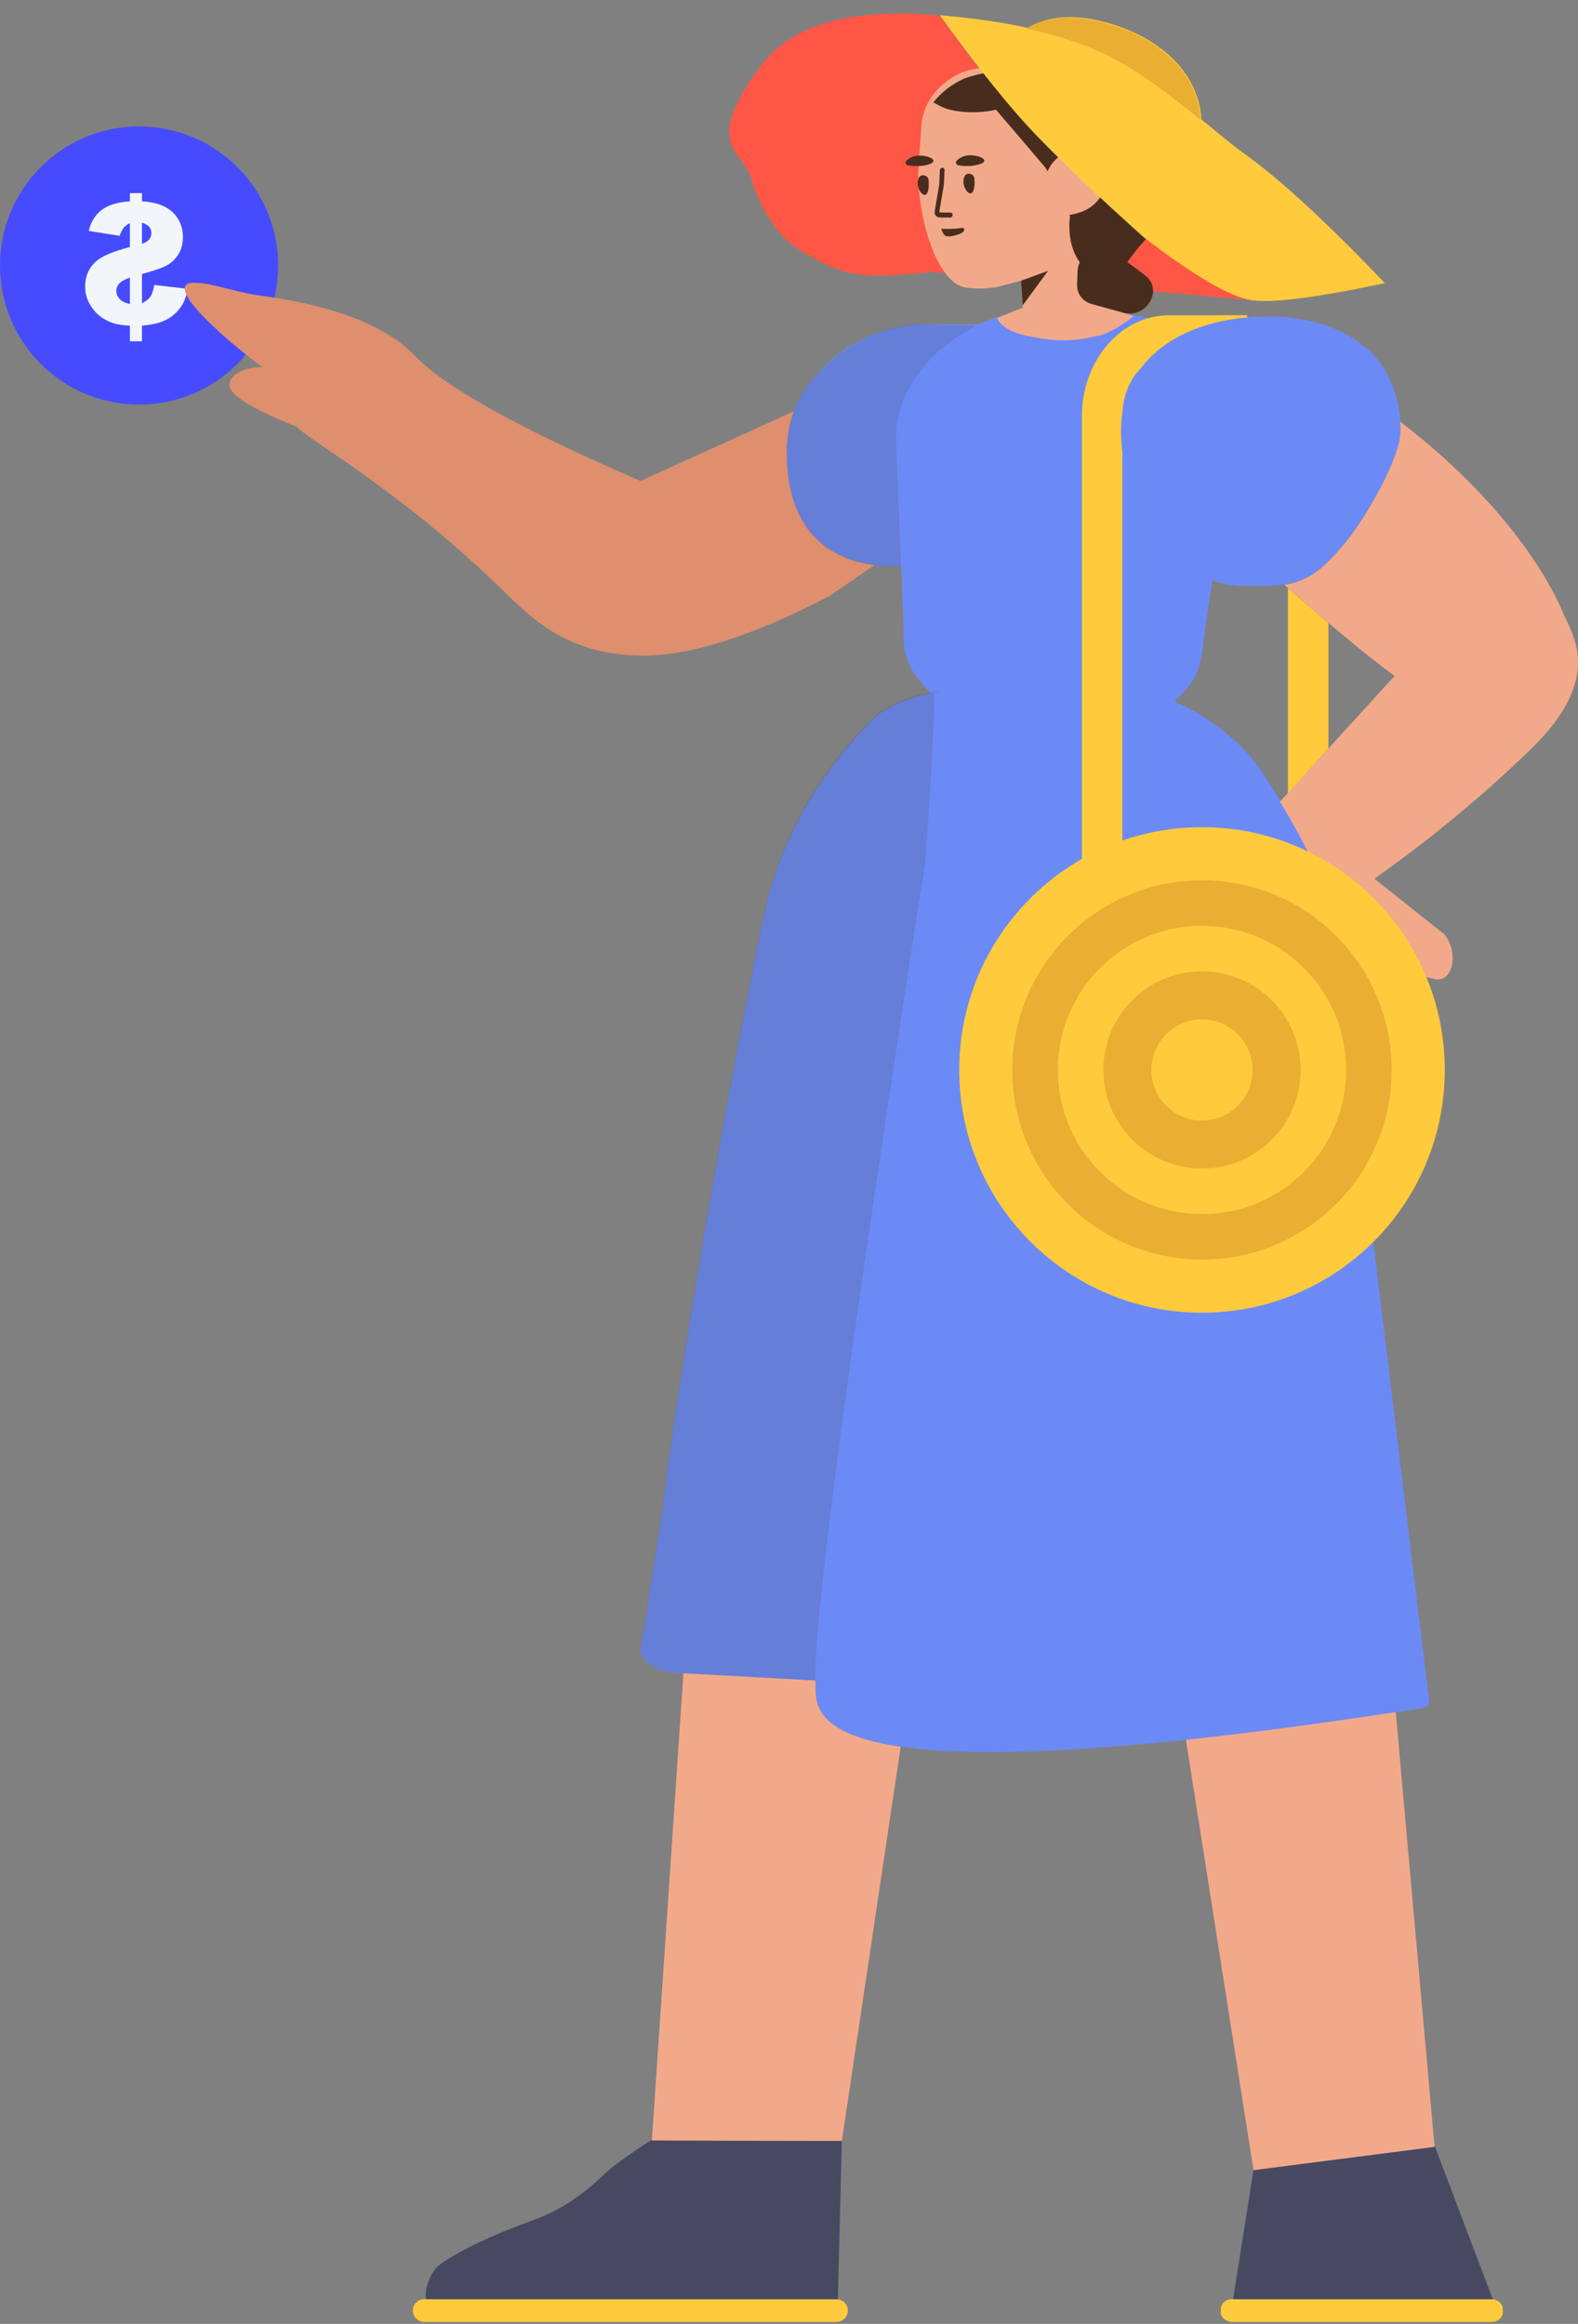 <?xml version="1.0" encoding="UTF-8"?> <svg xmlns="http://www.w3.org/2000/svg" width="220" height="324" viewBox="0 0 220 324" fill="none"><rect x="0" y="0" width="220" height="324" fill="#808080" stroke="none"/> <g clip-path="url(#clip0)"> <path d="M19.391 56.41C8.682 56.41 0 47.728 0 37.019C0 26.31 8.682 17.628 19.391 17.628C30.101 17.628 38.782 26.31 38.782 37.019C38.782 47.728 30.101 56.41 19.391 56.41Z" fill="#474BFF"></path> <path d="M12.378 32.198L16.668 32.878C16.884 32.332 17.078 31.954 17.251 31.742C17.424 31.531 17.71 31.317 18.11 31.102V34.435C15.773 35.058 14.211 35.716 13.427 36.408C12.389 37.338 11.87 38.519 11.87 39.949C11.87 40.787 12.057 41.556 12.43 42.255C12.803 42.955 13.279 43.54 13.86 44.009C14.44 44.478 15.057 44.818 15.711 45.029C16.365 45.241 17.164 45.366 18.11 45.404V47.584H19.794V45.404C20.924 45.304 21.841 45.122 22.545 44.856C23.248 44.591 23.856 44.224 24.367 43.755C24.879 43.286 25.273 42.78 25.549 42.238C25.826 41.696 26.034 41.041 26.172 40.272L21.513 39.73C21.374 40.491 21.188 41.041 20.953 41.379C20.719 41.717 20.332 42.017 19.794 42.279V38.207C21.347 37.776 22.449 37.404 23.099 37.088C23.748 36.773 24.311 36.267 24.788 35.572C25.265 34.876 25.503 34.028 25.503 33.028C25.503 31.66 25.025 30.516 24.067 29.597C23.11 28.678 21.686 28.169 19.794 28.069V26.927H18.11V28.069C16.388 28.176 15.071 28.584 14.16 29.291C13.248 29.999 12.654 30.968 12.378 32.198ZM19.794 31.044C20.286 31.206 20.628 31.406 20.821 31.644C21.013 31.883 21.109 32.163 21.109 32.486C21.109 32.825 21.011 33.119 20.815 33.368C20.619 33.618 20.279 33.828 19.794 33.997V31.044ZM18.11 42.394C17.456 42.248 16.978 42.008 16.674 41.673C16.37 41.339 16.218 40.964 16.218 40.548C16.218 40.187 16.347 39.855 16.605 39.551C16.863 39.247 17.364 38.965 18.11 38.703V42.394Z" fill="#F2F6FB"></path> </g> <path d="M207.926 323.728C208.808 323.728 209.513 323.118 209.513 322.385V321.897C209.513 321.165 208.772 320.555 207.926 320.555H171.788C170.907 320.555 170.202 321.165 170.202 321.897V322.385C170.202 323.118 170.942 323.728 171.788 323.728H207.926ZM116.612 320.555H59.144C58.268 320.555 57.558 321.265 57.558 322.141C57.558 323.017 58.268 323.728 59.144 323.728H116.612C117.488 323.728 118.199 323.017 118.199 322.141C118.199 321.265 117.488 320.555 116.612 320.555Z" fill="#FFCB3D"></path> <path d="M59.395 320.554H116.456C116.579 320.554 116.699 320.568 116.814 320.594L117.368 298.494L90.712 298.417C87.454 300.546 85.335 302.084 84.355 303.031C82.884 304.451 81.31 305.764 79.597 306.897C75.46 309.611 73.309 309.573 67.016 312.531C65.31 313.312 63.673 314.201 62.069 315.195C60.464 316.19 59.916 317.309 59.463 318.993C59.388 319.274 59.383 319.556 59.343 319.802C59.338 320.117 59.357 320.361 59.395 320.554ZM171.911 320.554H207.77C207.893 320.554 208.013 320.566 208.13 320.591L200.004 299.148L174.761 302.568L171.911 320.554Z" fill="#474961"></path> <path d="M173.902 41.763C170.85 40.969 166.024 38.013 159.422 32.894C153.325 27.591 148.404 23.004 144.659 19.132C140.914 15.261 136.367 9.614 131.019 2.193C131.062 2.196 131.106 2.2 131.149 2.204C130.581 2.138 130.011 2.085 129.438 2.045C118.069 1.236 110.292 3.601 106.106 9.139L106.105 9.138C97.778 20.286 103.509 20.895 104.637 24.653C106.273 30.103 109.115 33.834 113.162 35.848C115.315 37.176 117.536 37.981 119.827 38.263C122.119 38.546 125.475 38.429 129.898 37.912L173.916 41.789L173.902 41.763Z" fill="#FF5645"></path> <path d="M129.829 96.655C127.232 97.156 124.227 98.127 121.953 100.006C121.606 100.375 121.013 100.972 120.284 101.737C109.11 113.822 106.874 125.215 105.72 131.249C102.962 145.321 97.863 171.195 93.048 204.782C92.944 205.805 92.748 207.341 92.511 209.174C92.112 212.193 91.748 214.569 90.963 219.483C90.511 222.399 89.971 225.855 89.333 229.771C89.072 231.418 91.458 233.082 94.038 233.223L113.684 234.373C113.673 235.661 113.732 236.578 113.86 237.122C115.745 246.283 143.757 246.651 197.897 238.226C199.037 238.009 199.48 237.583 199.224 236.948L185.852 127.058C184.134 121.557 181.004 115.346 176.459 108.426C173.781 104.038 169.318 100.348 163.701 97.768C164.454 97.115 165.039 96.455 165.564 95.858C167.177 94.038 167.631 91.453 167.758 89.696C167.813 89.311 167.832 88.96 167.887 88.575L169.006 80.902C170.526 81.434 172.157 81.725 173.887 81.725C180.671 81.725 182.944 81.31 187.674 75.488C190.386 72.15 195.256 63.885 195.256 60.002C195.256 49.344 187.241 44.11 176.568 44.11C172.665 44.11 168.905 44.81 165.705 46.22C161.655 44.254 156.113 43.423 150.004 43.139L147.997 43.034C143.67 42.836 139.694 43.687 136.297 45.275C134.312 45.226 131.924 45.202 129.133 45.202C119.203 45.202 109.508 53.218 109.508 63.148C109.508 73.079 114.749 78.947 124.679 78.947C124.998 78.947 125.315 78.921 125.629 78.87L125.962 86.906C125.977 87.295 125.994 87.649 125.974 88.035C125.913 89.866 126.182 92.136 127.599 94.079C128.184 94.876 128.854 95.769 129.829 96.655Z" fill="#6C8AF6"></path> <path d="M149.553 31.344L149.453 31.123C149.49 31.09 149.491 31.054 149.491 31.054C149.578 30.741 149.91 30.476 150.229 30.457C150.872 30.315 151.841 30.012 152.693 29.245C153.881 28.142 154.647 26.311 154.18 24.451C153.744 22.663 152.13 21.131 150.438 21.077C149.485 21.063 148.687 21.48 148.578 21.545C148.576 21.58 148.541 21.578 148.541 21.578C147.811 22.034 146.888 21.456 146.967 20.613L147.792 11.618C147.821 11.055 147.424 10.54 146.863 10.475C145.844 10.386 144.865 10.194 143.857 9.894C142.773 9.696 142.004 9.55 141.759 9.502C140.047 9.165 136.943 9.108 134.138 10.091C132.947 10.593 131.778 11.344 130.768 12.421C130.507 12.689 130.244 12.993 129.977 13.368C129.901 13.47 129.825 13.572 129.747 13.709C128.98 14.869 128.521 16.222 128.447 17.63L128.011 23.927C128.013 24.562 127.98 25.196 128.053 25.835C128.697 33.742 131.537 39.505 134.439 40.045C134.788 40.134 136.68 40.409 138.959 40.035C139.174 39.975 138.994 40.036 142.074 39.209C142.169 39.184 142.263 39.159 142.355 39.134L142.592 42.913C141.498 43.311 140.296 43.799 138.985 44.378C139.645 45.61 141.21 46.461 143.68 46.93C147.385 47.634 149.87 47.634 153.281 46.767C154.597 46.433 156.19 45.535 158.059 44.074C156.176 43.401 154.512 42.867 153.069 42.47L152.652 35.421L152.816 32.959L152.603 30.97L149.553 31.344ZM36.597 51.199C33.92 51.105 31.355 52.554 32.17 54.209C32.84 55.567 35.908 57.327 41.375 59.489C41.486 59.604 41.612 59.723 41.756 59.846C44.468 62.18 56.581 69.095 70.199 82.377C74.377 86.451 79.247 91.241 89.289 91.405C95.984 91.515 104.763 88.752 115.627 83.118L121.903 78.791C113.889 77.713 109.684 72.078 109.684 63.182C109.684 61.152 110.02 59.2 110.641 57.38L89.309 67.053C72.521 59.817 62.032 54.001 57.844 49.607C51.562 43.016 38.774 41.607 35.7 41.133C32.55 40.649 29.541 39.43 27.027 39.43C22.593 39.43 30.658 46.814 36.597 51.199ZM165.337 242.559L174.76 302.568L200.005 299.323L194.59 238.7C183.749 240.354 173.998 241.641 165.337 242.559ZM125.57 243.531C118.428 242.487 114.524 240.351 113.86 237.122C113.729 236.567 113.67 235.625 113.684 234.296L95.279 233.295L90.885 298.425L117.368 298.494L125.57 243.531ZM178.442 111.779C181.878 117.399 184.317 122.519 185.759 127.138L186.405 132.449C190.162 133.763 194.71 135.178 199.948 136.489C202.487 137.117 203.466 133.055 201.424 130.309L191.616 122.511C199.605 116.858 206.922 110.79 213.565 104.307C223.66 94.456 219.164 88.429 217.965 85.549C216.07 80.956 210.022 70.179 195.215 58.781C195.241 59.191 195.254 59.609 195.254 60.035C195.254 63.919 190.383 72.184 187.671 75.522C185.565 78.114 183.946 79.634 182.2 80.523C181.223 81.034 180.21 81.344 179.052 81.53C184.75 86.479 190.342 91.302 194.43 94.233L178.442 111.779Z" fill="#F2A98A"></path> <path d="M179.565 81.995V110.585L185.206 104.336V86.852C183.379 85.299 181.48 83.657 179.565 81.995ZM150.834 119.753C140.619 125.579 133.732 136.572 133.732 149.174C133.732 167.867 148.885 183.02 167.578 183.02C186.27 183.02 201.424 167.867 201.424 149.174C201.424 130.481 186.27 115.328 167.578 115.328C163.689 115.328 159.953 115.984 156.475 117.191V63.056C156.354 62.052 156.293 61.042 156.293 60.036C156.293 59.142 156.36 58.286 156.49 57.468C156.623 54.955 157.607 52.787 159.036 51.365C162.187 47.137 167.724 44.78 173.887 44.257V43.947H163.038C156.171 43.947 150.834 50.364 150.834 58.05V119.753Z" fill="#FFCB3D"></path> <path opacity="0.177" d="M125.631 78.902L124.938 62.146C124.826 60.236 125.035 58.272 125.694 56.473C127.359 51.876 131.08 47.858 136.096 45.453C133.356 45.364 130.87 45.28 128.638 45.202C124.238 45.048 118.508 47.559 114.34 51.675C110.98 54.992 109.684 59.051 109.684 63.183C109.684 73.113 114.736 78.981 124.667 78.981C124.99 78.981 125.312 78.955 125.631 78.902Z" fill="#444444"></path> <path d="M142.587 42.569L146.12 37.758L142.345 39.142L142.587 42.569Z" fill="#482D1F"></path> <path d="M129.465 25.137C129.443 24.738 129.099 24.419 128.671 24.436C128.386 24.447 128.132 24.59 128.009 25.027C127.649 26.106 128.662 27.631 129.182 27.045C129.517 26.633 129.515 25.701 129.465 25.137ZM135.845 24.921C135.824 24.523 135.479 24.203 135.052 24.22C134.766 24.231 134.512 24.374 134.389 24.812C134.03 25.891 135.043 27.415 135.562 26.829C135.898 26.417 135.896 25.485 135.845 24.921Z" fill="#482D1F"></path> <path d="M133.448 32.729C133.694 32.656 134.292 32.475 134.409 32.122C134.412 32.059 134.45 31.962 134.418 31.9C134.287 31.683 133.864 31.826 133.236 31.881C132.121 31.955 131.22 31.894 131.22 31.894C131.22 31.894 131.44 32.52 131.607 32.704C131.936 33.199 133.062 32.839 133.448 32.729Z" fill="#482D1F"></path> <path d="M126.608 23.053C127.328 23.161 128.447 23.254 129.435 22.941C131.082 22.43 129.518 21.635 128.032 21.694C127.307 21.723 126.752 22.053 126.416 22.341C126.119 22.558 126.248 22.998 126.608 23.053ZM133.629 23.049C134.349 23.158 135.468 23.251 136.53 22.901C138.175 22.424 136.612 21.595 135.126 21.654C134.365 21.684 133.811 22.014 133.475 22.302C133.14 22.555 133.269 22.995 133.629 23.049ZM161.853 19.921C161.949 18.14 161.685 15.994 160.335 14.107C159.468 12.895 158.372 12.231 157.891 11.951C155.276 10.48 153.091 11.043 147.631 10.643C147.201 10.605 146.485 10.529 145.551 10.45C145.157 10.412 144.835 10.374 144.513 10.337C143.406 10.188 142.62 10.077 142.37 10.04C140.622 9.782 137.433 9.853 134.516 10.923C133.274 11.461 132.046 12.239 130.971 13.328C130.693 13.601 130.412 13.907 130.125 14.282C130.747 14.598 131.465 15.052 132.314 15.267C134.967 15.913 137.379 15.628 138.856 15.299C141.178 18.004 143.466 20.675 145.752 23.38C145.845 23.531 145.942 23.694 146.041 23.868L146.464 23.112C146.464 23.112 147.141 22.018 148.478 21.241C148.592 21.174 149.427 20.735 150.406 20.711C152.143 20.694 153.75 22.12 154.136 23.843C154.588 25.635 153.736 27.449 152.48 28.536C151.224 29.624 149.721 29.849 149.242 29.947L149.078 29.93C149.112 30.003 149.145 30.074 149.179 30.146C149.078 30.825 148.721 34.032 150.537 36.577C150.351 36.951 150.241 37.364 150.23 37.796L150.167 39.687C150.124 40.958 150.93 42.032 152.2 42.389L156.609 43.602C159.75 44.459 162.204 40.53 159.783 38.512C158.846 37.756 157.955 37.101 157.179 36.56C157.732 35.719 158.548 34.653 159.748 33.32C163.769 28.857 161.87 19.899 161.87 19.899L161.853 19.921Z" fill="#482D1F"></path> <path d="M130.941 25.787L130.946 25.741L130.942 25.764L130.941 25.787ZM130.311 29.476C130.238 29.873 130.509 30.245 130.877 30.294C130.918 30.299 130.956 30.303 130.993 30.306C131.221 30.328 131.435 30.334 131.831 30.332C131.892 30.332 132.125 30.331 132.128 30.331C132.256 30.33 132.362 30.33 132.471 30.33C132.65 30.331 132.806 30.175 132.82 29.983C132.833 29.792 132.699 29.636 132.521 29.636C132.41 29.636 132.304 29.636 132.174 29.637C132.171 29.637 131.939 29.638 131.878 29.638C131.5 29.639 131.302 29.634 131.099 29.615C131.066 29.612 131.034 29.608 131.001 29.604C130.976 29.601 130.948 29.562 130.949 29.556L131.585 25.815L131.59 25.769L131.686 23.721C131.695 23.529 131.557 23.378 131.378 23.383C131.199 23.388 131.046 23.547 131.037 23.739L130.942 25.764L130.311 29.476Z" fill="#482D1F"></path> <path opacity="0.2" d="M36.614 51.199C33.937 51.105 31.372 52.554 32.187 54.209C32.857 55.567 35.925 57.327 41.392 59.489C41.503 59.604 41.629 59.723 41.773 59.846C44.485 62.18 56.598 69.095 70.216 82.377C74.394 86.451 79.263 91.241 89.306 91.405C96.001 91.515 104.78 88.752 115.644 83.118L121.92 78.791C113.906 77.713 109.701 72.078 109.701 63.182C109.701 61.154 110.036 59.204 110.655 57.386L89.326 67.053C72.537 59.817 62.049 54.001 57.861 49.607C51.579 43.016 38.791 41.607 35.716 41.133C32.567 40.649 29.557 39.43 27.044 39.43C22.61 39.43 30.675 46.814 36.614 51.199Z" fill="#8C2A00"></path> <path d="M167.498 16.648C167.076 9.697 161.103 4.864 153.713 2.999C149.575 1.954 146.093 2.246 143.267 3.874C139.654 3.098 135.573 2.513 131.026 2.119C136.374 9.54 140.921 15.187 144.666 19.058C148.411 22.93 153.338 27.602 159.448 33.075C166.611 38.562 171.674 41.495 174.636 41.874C177.597 42.253 183.744 41.454 193.077 39.476C184.932 30.96 178.417 24.957 173.532 21.466C171.783 20.216 169.752 18.503 167.498 16.648Z" fill="#FFCB3D"></path> <path opacity="0.177" d="M167.401 16.75C166.99 9.787 161.012 4.947 153.615 3.08C149.441 2.026 145.935 2.331 143.097 3.996C147.063 4.84 150.469 5.912 153.317 7.212C158.51 9.583 163.32 13.394 167.401 16.75L167.401 16.75Z" fill="#8C2A00"></path> <path opacity="0.177" d="M131.219 96.265C128.364 96.668 124.634 97.62 121.934 99.851C121.588 100.219 120.994 100.816 120.265 101.582C109.092 113.666 106.855 125.06 105.702 131.093C102.944 145.166 97.844 171.039 93.03 204.626C92.925 205.649 92.729 207.185 92.492 209.018C92.093 212.038 91.729 214.413 90.944 219.328C90.492 222.243 89.952 225.699 89.314 229.616C89.053 231.263 91.281 233.036 93.862 233.177L113.629 234.294C113.681 223.461 118.805 185.406 129 120.129C129.733 110.062 130.164 102.227 130.29 96.624C130.613 96.515 130.918 96.394 131.219 96.265Z" fill="#444444"></path> <path opacity="0.177" d="M167.578 175.616C182.181 175.616 194.02 163.777 194.02 149.174C194.02 134.57 182.181 122.731 167.578 122.731C152.974 122.731 141.135 134.57 141.135 149.174C141.135 163.777 152.974 175.616 167.578 175.616ZM167.578 169.27C156.479 169.27 147.482 160.273 147.482 149.174C147.482 138.075 156.479 129.078 167.578 129.078C178.677 129.078 187.674 138.075 187.674 149.174C187.674 160.273 178.677 169.27 167.578 169.27ZM167.578 162.924C175.172 162.924 181.328 156.768 181.328 149.174C181.328 141.58 175.172 135.424 167.578 135.424C159.984 135.424 153.828 141.58 153.828 149.174C153.828 156.768 159.984 162.924 167.578 162.924ZM167.578 156.225C163.683 156.225 160.526 153.068 160.526 149.174C160.526 145.279 163.683 142.122 167.578 142.122C171.472 142.122 174.629 145.279 174.629 149.174C174.629 153.068 171.472 156.225 167.578 156.225Z" fill="#8C2A00"></path> <defs> <clipPath id="clip0"> <rect width="38.782" height="38.782" fill="white" transform="matrix(-1 0 0 1 38.782 17.628)"></rect> </clipPath> </defs> </svg> 
